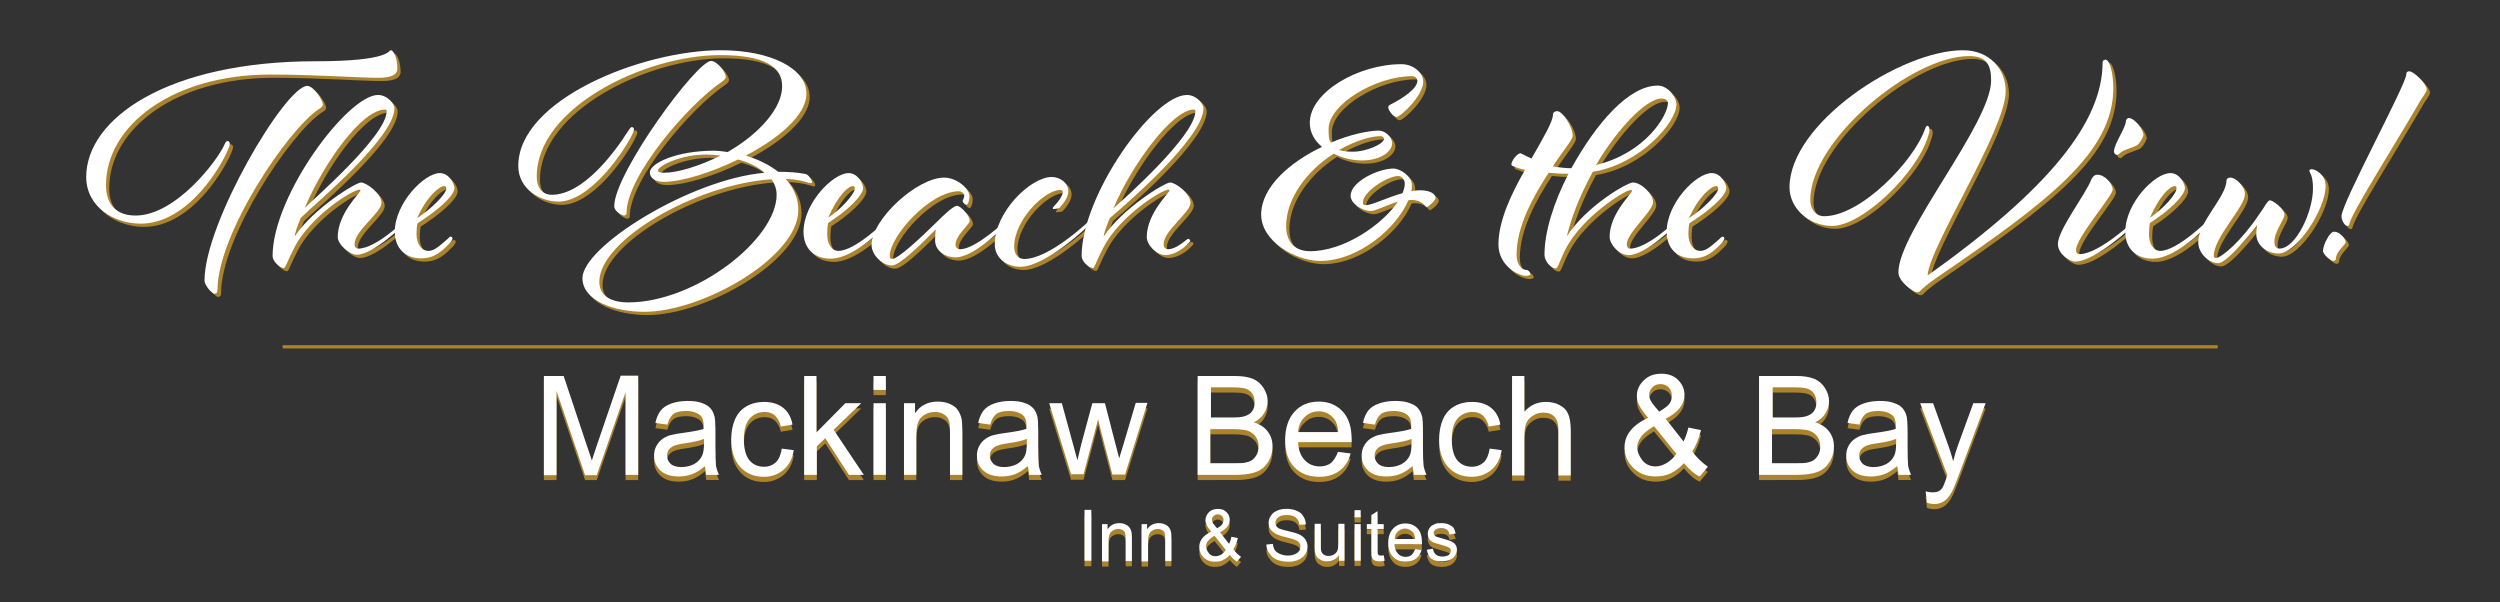 <?xml version="1.0" encoding="utf-8"?>
<!-- Generator: Adobe Illustrator 26.0.2, SVG Export Plug-In . SVG Version: 6.00 Build 0)  -->
<svg version="1.1" id="Layer_1" xmlns="http://www.w3.org/2000/svg" xmlns:xlink="http://www.w3.org/1999/xlink" x="0px" y="0px"
	 viewBox="0 0 771.3 185.8" style="enable-background:new 0 0 771.3 185.8;" xml:space="preserve">
<rect x="0" y="0" width="771.3" height="185.8" fill="#333333" stroke="none"/>
<style type="text/css">
	.st0{fill:#AC832D;}
	.st1{fill:#FFFFFF;}
	.st2{fill:none;stroke:#AC832D;stroke-miterlimit:10;}
</style>
<g>
	<g>
		<path class="st0" d="M123.6,22.1c0,2.1-2.1,2.9-5.9,2.9c-6.4,0-19.4-1-33.3-1c-30.1,0-50.7,15.7-50.7,34.1c0,6.3,3.5,9.4,9.1,9.4
			c12.5,0,25.4-17.1,27.5-22c0.2-0.5,0.6-1,0.8-1c0.6,0,0.8,0.5,0.8,0.9c0,0.3-0.1,0.7-0.4,1.4C69.8,51.3,59.4,70,44.4,70
			c-8.1,0-16.8-5.1-16.8-14.4c0-17.9,24.9-35.7,70.9-35.7c22.9,0,22.3-3.4,23.1-3.4S123.6,18.9,123.6,22.1z M95.8,27.5
			c2,0,4.8,4.5,4.8,5.7c0,0.6-0.3,0.9-1.3,1.5C89.7,41,68.2,73.2,68.2,90.5c0,0.5-0.1,1.1-1,1.1c-0.6,0-3-2.4-3-4.1
			C64.1,69.6,89.1,27.5,95.8,27.5z"/>
		<path class="st0" d="M111,79.6c-1.9,0-5.8-3-5.8-5.5c0-7.2,7-13.7,7-14.3c0-0.1,0-0.3-0.2-0.3c-2.3,0-15.3,8.3-20.2,17.9
			c-2.1,4-2.7,6.3-3.2,6.3c-1.3,0-3.5-2.1-3.5-3.7c0-18.7,23.2-49.7,32.5-49.7c2.9,0,5.1,2.7,5.1,4.1c0,9.1-24.7,29.7-28.9,33.8
			c-1.1,2.7-1.7,4.3-1.9,5.8c5.7-8.7,18.9-16.7,20.5-16.7s6.3,3.4,6.3,6.3s-8.3,8.6-8.3,12.7c0,1.2,0.7,1.4,1.1,1.4
			c5.5,0,14.2-8.6,14.2-8.6s0.4-0.4,0.7-0.4c0.2,0,0.4,0.3,0.4,0.4c0,0.2-0.8,0.9-1.1,1.2C125.7,70.1,116.3,79.6,111,79.6z
			 M119.8,34.8c-7.2,0-19,16.6-24.8,30.4c2.7-2.8,25.3-22.3,25.3-29.9C120.3,35.2,120.3,34.8,119.8,34.8z"/>
		<path class="st0" d="M122.8,72.5c0-8.8,9.1-18.1,13.9-18.1c3,0,4.5,3.5,4.5,4.6c0,2.6-6,7.5-11.4,10.9c-0.2,0.6-0.3,2.7-0.3,3.3
			c0,3,1.5,5.2,3.7,5.2c2.1,0,4.1-2.2,5.8-3.6c0.5-0.5,0.8-0.8,1-0.8c0.4,0,0.6,0.3,0.6,0.6c0,0.2-0.3,0.9-1,1.6
			c-2,2-4.4,4.5-8.5,4.5C126.1,80.8,122.8,77.6,122.8,72.5z M138.7,59.1c0-0.3-0.2-0.7-0.6-0.7c-1.5,0-5.4,3.1-8.4,9.9
			C134.1,65.4,138.7,60.9,138.7,59.1z"/>
		<path class="st0" d="M223.2,18c-23.2,0-56.6,16.2-56.6,37.4c0,4.2,2.3,5.7,4.6,5.7c9.8,0,19.5-13.2,23.6-19.7
			c0.4-0.6,0.8-1.2,1.1-1.2c0.3,0,0.7,0.2,0.7,0.7c0,0.5-0.3,1.1-1,2.5c-3.3,6.1-13.1,19.8-22.3,19.8c-5.4,0-12.4-3.7-12.4-11
			c0-20.5,38.2-35.7,62.5-35.7c15.2,0,26.4,5.5,26.4,13.4c0,6.8-9.1,14.1-18.7,19.1c3.6,1.1,7.2,2.8,10,5c3.2,0,6.1,0.2,8.5,0.7
			c0.8,0.2,1.9,1.7,1.9,2.5c0,0.2-0.2,0.3-0.5,0.3c-0.6,0-2.5-1.1-7.6-1.3c2.4,2.7,3.9,5.9,3.9,9.6c0,14.6-29.6,31.4-47.5,31.4
			c-9.5,0-19.1-3.5-19.1-10.4c0-9.7,33.2-30.5,56.2-32.5c-2.1-1.9-4.9-3.2-8.2-4.1c-8.3,4.1-17.5,6.9-22.9,6.9
			c-2.7,0-4.3-1.2-4.3-2.9c0-2.9,8.4-6.7,19.7-6.7c1.4,0,2.9,0.2,4.3,0.4c9.6-5.5,16.8-13.5,16.8-20.2C242.4,21.6,236.9,18,223.2,18
			z M194.8,94.3c20.8,0,45.8-19.5,45.8-33.2c0-1.8-0.6-3.4-1.6-4.8c-23.4,1.6-53.1,18.8-53.1,31.6C185.9,93,190.7,94.3,194.8,94.3z
			 M220.4,19.8c1.8,0,4.5,3.4,4.5,4.9c0,0.5-0.3,0.9-1.3,1.6c-10.2,6.9-29.3,29-29.3,40.4c0,0.6-0.5,0.8-0.8,0.8s-3-1.1-3-2.9
			C190.5,54.5,215.9,19.8,220.4,19.8z M204,53.6c0,0.4,0.5,0.7,1.8,0.7c4.2,0,10.9-2,17.5-5.3c-1.4-0.2-2.8-0.3-4.1-0.3
			C211,48.7,204,52.2,204,53.6z"/>
		<path class="st0" d="M275.2,68.6c0.3,0,0.4,0.3,0.4,0.4c0,0.2-0.7,0.9-1,1.2c0,0-9.7,10.6-17.3,10.6c-5.1,0-8.4-3.1-8.4-8.3
			c0-8.8,9.1-18.1,13.9-18.1c3,0,4.5,3.5,4.5,4.6c0,2.4-5.4,7.4-10.8,10.8c-0.2,0.6-0.3,2.8-0.3,3.4c0,3,1.3,5.2,3.5,5.2
			c5.2,0,14.8-9.5,14.8-9.5S275,68.6,275.2,68.6z M264.7,59.1c0-0.3-0.1-0.7-0.5-0.7c-1.5,0-4.7,2.9-7.7,9.8
			C260.7,65.3,264.7,60.9,264.7,59.1z"/>
		<path class="st0" d="M311.4,69c0.2-0.2,0.4-0.4,0.6-0.4c0.3,0,0.4,0.3,0.4,0.4c0,0.2-0.7,0.9-1,1.2c0,0-9.5,10.2-15.6,10.2
			c-3.3,0-6.3-2.1-6.3-5.2c0-1.9,0.2-3.4,0.2-3.4c-4.9,4.9-11.2,11.1-13.5,11.1c-2.9,0-6.3-3.2-6.3-6.3c0-7.9,14-20.8,22.4-20.8
			c4,0,7.8,3.5,7.8,5.7c0,1.5-0.5,2.7-1,2.7c-0.3,0-1.1-0.7-1.1-1.2c0-0.4,0.5-0.8,0.5-1.7c0-0.4-0.7-1.3-1.6-1.3
			c-9,0-21.4,13.9-21.4,20c0,0.6,0.3,0.9,0.7,0.9c1.9,0,8.7-6.4,13.5-11.1c2.9-2.9,5.5-5.3,6.6-5.3c1,0,3.9,3,3.9,4.6
			c0,1.2-4.4,4.4-4.4,7.4c0,1,0.8,1.4,1.5,1.4C302.1,77.8,311.4,69,311.4,69z"/>
		<path class="st0" d="M315.8,83.3c-3.9,0-7.9-2.4-7.9-7c0-9.8,11-20.7,17.6-20.7c2.5,0,5.1,1.8,5.1,4.4c0,1.5-1,3.3-2.8,5.2
			c-0.1,0.1-1.4,0.3-1.8,0.3c-0.1,0-0.2-0.1-0.2-0.2s0.1-0.4,0.3-0.6c1.3-1.3,2.8-3.3,2.8-4.5c0-0.1-0.1-0.6-0.8-0.6
			c-4.7,0-14.2,9.1-14.2,17.5c0,2.5,1.3,3.8,3.1,3.8c7.9,0,20.3-12,20.3-12s0.4-0.4,0.6-0.4c0.2,0,0.4,0.3,0.4,0.4
			c0,0.2-0.7,0.9-1,1.2C337.5,70.1,323.8,83.3,315.8,83.3z"/>
		<path class="st0" d="M366.4,75.4c0.6-0.5,1-0.8,1.2-0.8c0.4,0,0.6,0.4,0.6,0.6c0,0.3-0.6,0.8-1.2,1.4c-1.5,1.5-4.2,3-6.4,3
			c-2.8,0-5.8-3.1-5.8-5.6c0-7.2,7-13.7,7-14.3c0-0.1,0-0.3-0.2-0.3c-2.3,0-15.3,8.3-20.2,17.9c-2.1,4-2.7,6.3-3.2,6.3
			c-1.3,0-3.5-2.1-3.5-3.7c0-18.7,22-49.7,32.5-49.7c2.9,0,5.1,2.7,5.1,4.1c0,9.1-24.1,29.8-28.9,33.9c-1.1,2.7-1.7,4.2-1.9,5.7
			c5.7-8.7,18.9-16.7,20.5-16.7c1.7,0,6.3,3.4,6.3,6.3s-8.3,8.6-8.3,12.7c0,1.2,0.7,1.6,1.4,1.6C363.4,77.8,365.2,76.4,366.4,75.4z
			 M369.3,34.8c-6.5,0-19,16.7-24.8,30.5c3.1-2.8,25.3-22.4,25.3-30C369.8,35.2,369.8,34.8,369.3,34.8z"/>
		<path class="st0" d="M429.9,33.3c4-2,8.4-5,8.4-7.4c0-0.4-0.4-1.4-1.6-1.4c-11.3,0-25.8,8.7-25.8,16.3c0,2,0,3.1,0.7,4.2
			c5.6-2.4,11.4-3.7,14.8-3.7c1.9,0,4.1,1.9,4.1,3.9c0,2.5-3.5,5.3-9.3,5.3c-2.9,0-6-0.7-8.7-2.1c-8.2,5.2-14.7,13.8-14.7,22.3
			c0,5.7,3.4,7.8,7.4,7.8c10.5,0,22.3-8.2,27.1-15.3c-3.8,1.2-7,2.9-8.3,2.9c-2.6,0-6.3-2.2-6.3-4.7c0-4.4,8.6-8.4,13.2-8.4
			c2.1,0,5.7,2.4,5.7,5.1c0,0.7,0,1.2-0.2,1.9c1-0.2,1.7-0.3,2.7-0.3c3.4,0,4.8,1.3,4.8,2.3c0,1-2.4,2.9-2.8,2.9
			c-0.2,0-1.3-2.2-4.5-2.2c-0.4,0-0.7,0-1.1,0.1c-3.5,8.4-15.3,18.7-27.2,18.7c-7.5,0-18.2-6-18.2-14.3c0-8.6,9.1-16.3,18.8-20.9
			c-2.4-1.9-3.8-4.5-3.8-7.4c0-9.5,15-18.1,28.3-18.1c3.7,0,6.7,2.7,6.7,5.4c0,4.3-7,10.9-8.3,10.9c-0.9,0-2.5-2-2.5-3.1
			C429.3,33.8,429.5,33.5,429.9,33.3z M414.1,47.3c1.2,0.3,2.3,0.5,4.3,0.5c4.2,0,9.6-2.4,9.6-4c0-0.3-0.4-0.8-1.1-0.8
			C423.8,43,419,44.5,414.1,47.3z M433.7,60.6c0.5-1.2,0.7-2.1,0.7-3c0-1.1-0.9-2.3-2-2.3c-3.3,0-10.9,4.8-10.9,8.1
			c0,0.5,0,0.9,0.9,0.9C424.3,64.2,429,61.9,433.7,60.6z"/>
		<path class="st0" d="M504.8,57.3c2.5,0,6.2,3.5,6.2,6.1c0,2.7-8.1,9.5-8.1,12.9c0,1.2,0.6,1.4,1,1.4c5.4,0,14.2-8.6,14.2-8.6
			s0.4-0.4,0.7-0.4c0.2,0,0.4,0.3,0.4,0.4c0,0.2-0.8,0.9-1.1,1.2c0,0-9.3,9.4-14.6,9.4c-3.1,0-5.9-3.4-5.9-5.6
			c0-7.2,6.9-13.4,6.9-14.2c0-0.1-0.1-0.3-0.3-0.3c-2,0-15,8.4-20,17.9c-2.1,4-2.5,6.3-3.2,6.3c-1.7,0-3.5-2.5-3.5-4.1
			c0-7.2,2.8-16.1,7.4-25.1c-2.6,0-3.7-0.1-6.1-0.3c-4.7,7.2-9.9,16.4-9.9,25.3c0,2.9,1.5,4.7,3.1,4.7c0.6,0,1.2,0.9,1.2,1.2
			c0,0.5-1,0.6-1.3,0.6c-2.6,0-8.6-3.2-8.6-9.7c0-7.2,3.9-15.5,8.2-23c-1.8-0.4-2.9-0.8-3.6-1.1c-0.5-0.2-0.6-0.3-0.6-0.6
			c0-1,1.7-3.4,2.8-3.4c0.3,0,1.3,0.7,3.4,1.6c3.6-6.3,6.6-11.4,6.6-13.4c0-0.5,0.2-1.2,1.4-1.2c1.5,0,4.7,4.7,4.7,7.6
			c0,1.2-2.7,4.2-6.1,9.4c1.8,0.4,4.4,0.6,5.7,0.6c7.6-13.7,17.6-25.5,26.7-25.5c2.9,0,5.7,3.3,5.7,5.9c0,5.4-11.2,18.4-25.8,20.7
			c-4.5,8.3-6.7,14.6-8,19.9C490.4,64.6,503,57.3,504.8,57.3z M513.6,31.4c-4.7,0-13.6,9.3-20.2,20.5c15.1-3.6,22.2-15.2,22.2-19.2
			C515.6,32.1,515,31.4,513.6,31.4z"/>
		<path class="st0" d="M515.2,72.5c0-8.8,9.1-18.1,13.9-18.1c3,0,4.5,3.5,4.5,4.6c0,2.6-6,7.5-11.4,10.9c-0.2,0.6-0.3,2.7-0.3,3.3
			c0,3,1.5,5.2,3.7,5.2c2.1,0,4.1-2.2,5.8-3.6c0.5-0.5,0.8-0.8,1-0.8c0.4,0,0.6,0.3,0.6,0.6c0,0.2-0.3,0.9-1,1.6
			c-2,2-4.4,4.5-8.5,4.5C518.4,80.8,515.2,77.6,515.2,72.5z M531.1,59.1c0-0.3-0.2-0.7-0.6-0.7c-1.5,0-5.4,3.1-8.4,9.9
			C526.5,65.4,531.1,60.9,531.1,59.1z"/>
		<path class="st0" d="M596.3,41c0,0.5-0.3,1.5-0.5,2.1c-3.4,11.1-20.1,27.5-29.6,27.5c-6.8,0-13.1-5.2-13.1-11.9
			c0-19.7,34.2-42.3,53.5-42.3c8.3,0,13.2,5.9,13.2,12.6c0,12-23.7,48.2-24.1,56.9c37.6-26.8,54-47.4,54-65.8c0-0.5,0.5-0.8,0.9-0.8
			c1.3,0,2.4,4.4,2.4,8.7c0,20-19.9,34.9-54.4,58.5c-2.5,1.7-4.8,3.6-5.3,4.3c-0.1,0-0.4,0.3-0.8,0.3c-0.9,0-5.8-3.1-5.8-6.2
			c0-12.4,28.6-45.9,28.6-59.2c0-5-1.6-7.5-6.8-7.5c-17.8,0-49,26-49,44.4c0,2.6,1.5,5,4.3,5c11.3,0,27.7-17,31.1-26.9
			c0.2-0.5,0.4-1,0.8-1C596.2,40,596.3,40.7,596.3,41z"/>
		<path class="st0" d="M652.8,59.5c0,1.9-11.3,14.8-11.3,18.6c0,1.2,0.7,1.3,1.1,1.3c6,0,17-10.4,17-10.4s0.4-0.4,0.7-0.4
			c0.2,0,0.4,0.3,0.4,0.4c0,0.2-0.8,0.9-1.1,1.2c0,0-12,11.5-18.4,11.5c-1.6,0-5.3-2.3-5.3-5.4c0-4.4,8.5-15.2,10.3-19.9
			c0.3-0.6,0.8-1.5,1.9-1.5C650.4,54.9,652.8,57.7,652.8,59.5z M662.3,42.6c0,0.7-1.3,2.9-2.1,3.3c-0.6,0.3-2.3,0.9-3.1,1.2
			c-1.9,0.6-2.4,1.7-2.9,1.7c-0.6,0-1-0.6-1-1c0-2.5,3.7-7.3,3.7-9.6c0-0.1,0.4-0.8,0.8-0.8C659.7,37.4,662.3,41.1,662.3,42.6z"/>
		<path class="st0" d="M683,68.6c0.3,0,0.4,0.3,0.4,0.4c0,0.2-0.7,0.9-1,1.2c0,0-9.7,10.6-17.3,10.6c-5.1,0-8.4-3.1-8.4-8.3
			c0-8.8,9.1-18.1,13.9-18.1c3,0,4.5,3.5,4.5,4.6c0,2.4-5.4,7.4-10.8,10.8c-0.2,0.6-0.3,2.8-0.3,3.4c0,3,1.3,5.2,3.5,5.2
			c5.2,0,14.8-9.5,14.8-9.5S682.8,68.6,683,68.6z M672.5,59.1c0-0.3-0.1-0.7-0.5-0.7c-1.5,0-4.7,2.9-7.7,9.8
			C668.5,65.3,672.5,60.9,672.5,59.1z"/>
		<path class="st0" d="M689.2,55.8c1.5,0,4.4,2.6,4.4,5.1c0,4-9.6,13.3-9.6,19c0,0.3,0.1,0.7,0.6,0.7c1.8,0,8.1-5.5,13.2-13.2
			c1.8-2.4,2.8-4.6,3.5-4.6c1,0,4.5,2.7,4.5,4.4c0,1.6-3.1,5.1-3.1,8.4c0,1.5,0.7,2.1,1.5,2.1c5.2,0,10.4-11.5,10.4-18.5
			c0-4.4-1.1-4.8-1.1-5.5c0-0.3,0.2-0.5,0.7-0.5c1.1,0,4.3,1.6,4.3,5.2c0,7.1-8.9,20.8-14.5,20.8c-3.4,0-6.9-2.3-6.9-6.1
			c0-1.1,0.3-2.7,0.3-2.7s-9,11.8-12.1,11.8c-2.5,0-6.1-2.8-6.1-6.5c0-6.2,8.7-14,8.7-19C688,56.3,688.1,55.8,689.2,55.8z"/>
		<path class="st0" d="M724.7,75.6c0,0.7-3,3-3,4.9c0,0.3-0.1,0.9-0.9,0.9c-0.6,0-3.1-1.9-3.1-3.1c0-1.9,2.1-5.9,3.3-5.9
			C723.1,72.4,724.7,75,724.7,75.6z M749.7,28.6c0,0.7-1.3,2.4-1.7,3c-7.6,13.2-20.8,33.9-22.1,38.2c-0.1,0.4-0.1,0.9-0.7,0.9
			c-0.8,0-1.8-1.7-1.8-3c0-4,20-40.7,20-43.8c0-0.6,0.3-0.9,0.9-0.9C745.8,23,749.7,27,749.7,28.6z"/>
	</g>
	<g>
		<path class="st1" d="M122.6,21.1c0,2.1-2.1,2.9-5.9,2.9c-6.4,0-19.4-1-33.3-1c-30.1,0-50.7,15.7-50.7,34.1c0,6.3,3.5,9.4,9.1,9.4
			c12.5,0,25.4-17.1,27.5-22c0.2-0.5,0.6-1,0.8-1c0.6,0,0.8,0.5,0.8,0.9c0,0.3-0.1,0.7-0.4,1.4C68.8,50.3,58.4,69,43.4,69
			c-8.1,0-16.8-5.1-16.8-14.4c0-17.9,24.9-35.7,70.9-35.7c22.9,0,22.3-3.4,23.1-3.4S122.6,17.9,122.6,21.1z M94.8,26.5
			c2,0,4.8,4.5,4.8,5.7c0,0.6-0.3,0.9-1.3,1.5c-9.6,6.4-31.2,38.5-31.2,55.8c0,0.5-0.1,1.1-1,1.1c-0.6,0-3-2.4-3-4.1
			C63.1,68.7,88.1,26.5,94.8,26.5z"/>
		<path class="st1" d="M110,78.6c-1.9,0-5.8-3-5.8-5.5c0-7.2,7-13.7,7-14.3c0-0.1,0-0.3-0.2-0.3c-2.3,0-15.3,8.3-20.2,17.9
			c-2.1,4-2.7,6.3-3.2,6.3c-1.3,0-3.5-2.1-3.5-3.7c0-18.7,23.2-49.7,32.5-49.7c2.9,0,5.1,2.7,5.1,4.1c0,9.1-24.7,29.7-28.9,33.8
			c-1.1,2.7-1.7,4.3-1.9,5.8c5.7-8.7,18.9-16.7,20.5-16.7s6.3,3.4,6.3,6.3s-8.3,8.6-8.3,12.7c0,1.2,0.7,1.4,1.1,1.4
			c5.5,0,14.2-8.6,14.2-8.6s0.4-0.4,0.7-0.4c0.2,0,0.4,0.3,0.4,0.4c0,0.2-0.8,0.9-1.1,1.2C124.7,69.1,115.3,78.6,110,78.6z
			 M118.8,33.8c-7.2,0-19,16.6-24.8,30.4c2.7-2.8,25.3-22.3,25.3-29.9C119.3,34.2,119.3,33.8,118.8,33.8z"/>
		<path class="st1" d="M121.8,71.5c0-8.8,9.1-18.1,13.9-18.1c3,0,4.5,3.5,4.5,4.6c0,2.6-6,7.5-11.4,10.9c-0.2,0.6-0.3,2.7-0.3,3.3
			c0,3,1.5,5.2,3.7,5.2c2.1,0,4.1-2.2,5.8-3.6c0.5-0.5,0.8-0.8,1-0.8c0.4,0,0.6,0.3,0.6,0.6c0,0.2-0.3,0.9-1,1.6
			c-2,2-4.4,4.5-8.5,4.5C125.1,79.8,121.8,76.6,121.8,71.5z M137.7,58.1c0-0.3-0.2-0.7-0.6-0.7c-1.5,0-5.4,3.1-8.4,9.9
			C133.1,64.4,137.7,59.9,137.7,58.1z"/>
		<path class="st1" d="M222.2,17c-23.2,0-56.6,16.2-56.6,37.4c0,4.2,2.3,5.7,4.6,5.7c9.8,0,19.5-13.2,23.6-19.7
			c0.4-0.6,0.8-1.2,1.1-1.2c0.3,0,0.7,0.2,0.7,0.7c0,0.5-0.3,1.1-1,2.5c-3.3,6.1-13.1,19.8-22.3,19.8c-5.4,0-12.4-3.7-12.4-11
			c0-20.5,38.2-35.7,62.5-35.7c15.2,0,26.4,5.5,26.4,13.4c0,6.8-9.1,14.1-18.7,19.1c3.6,1.1,7.2,2.8,10,5c3.2,0,6.1,0.2,8.5,0.7
			c0.8,0.2,1.9,1.7,1.9,2.5c0,0.2-0.2,0.3-0.5,0.3c-0.6,0-2.5-1.1-7.6-1.3c2.4,2.7,3.9,5.9,3.9,9.6c0,14.6-29.6,31.4-47.5,31.4
			c-9.5,0-19.1-3.5-19.1-10.4c0-9.7,33.2-30.5,56.2-32.5c-2.1-1.9-4.9-3.2-8.2-4.1c-8.3,4.1-17.5,6.9-22.9,6.9
			c-2.7,0-4.3-1.2-4.3-2.9c0-2.9,8.4-6.7,19.7-6.7c1.4,0,2.9,0.2,4.3,0.4c9.6-5.5,16.8-13.5,16.8-20.2C241.4,20.6,235.9,17,222.2,17
			z M193.8,93.3c20.8,0,45.8-19.5,45.8-33.2c0-1.8-0.6-3.4-1.6-4.8c-23.4,1.6-53.1,18.8-53.1,31.6C184.9,92,189.7,93.3,193.8,93.3z
			 M219.4,18.8c1.8,0,4.5,3.4,4.5,4.9c0,0.5-0.3,0.9-1.3,1.6c-10.2,6.9-29.3,29-29.3,40.4c0,0.6-0.5,0.8-0.8,0.8s-3-1.1-3-2.9
			C189.5,53.5,214.9,18.8,219.4,18.8z M203,52.6c0,0.4,0.5,0.7,1.8,0.7c4.2,0,10.9-2,17.5-5.3c-1.4-0.2-2.8-0.3-4.1-0.3
			C210,47.7,203,51.2,203,52.6z"/>
		<path class="st1" d="M274.2,67.6c0.3,0,0.4,0.3,0.4,0.4c0,0.2-0.7,0.9-1,1.2c0,0-9.7,10.6-17.3,10.6c-5.1,0-8.4-3.1-8.4-8.3
			c0-8.8,9.1-18.1,13.9-18.1c3,0,4.5,3.5,4.5,4.6c0,2.4-5.4,7.4-10.8,10.8c-0.2,0.6-0.3,2.8-0.3,3.4c0,3,1.3,5.2,3.5,5.2
			c5.2,0,14.8-9.5,14.8-9.5S274,67.6,274.2,67.6z M263.7,58.1c0-0.3-0.1-0.7-0.5-0.7c-1.5,0-4.7,2.9-7.7,9.8
			C259.7,64.3,263.7,59.9,263.7,58.1z"/>
		<path class="st1" d="M310.4,68c0.2-0.2,0.4-0.4,0.6-0.4c0.3,0,0.4,0.3,0.4,0.4c0,0.2-0.7,0.9-1,1.2c0,0-9.5,10.2-15.6,10.2
			c-3.3,0-6.3-2.1-6.3-5.2c0-1.9,0.2-3.4,0.2-3.4c-4.9,4.9-11.2,11.1-13.5,11.1c-2.9,0-6.3-3.2-6.3-6.3c0-7.9,14-20.8,22.4-20.8
			c4,0,7.8,3.5,7.8,5.7c0,1.5-0.5,2.7-1,2.7c-0.3,0-1.1-0.7-1.1-1.2c0-0.4,0.5-0.8,0.5-1.7c0-0.4-0.7-1.3-1.6-1.3
			c-9,0-21.4,13.9-21.4,20c0,0.6,0.3,0.9,0.7,0.9c1.9,0,8.7-6.4,13.5-11.1c2.9-2.9,5.5-5.3,6.6-5.3c1,0,3.9,3,3.9,4.6
			c0,1.2-4.4,4.4-4.4,7.4c0,1,0.8,1.4,1.5,1.4C301.1,76.8,310.4,68,310.4,68z"/>
		<path class="st1" d="M314.8,82.3c-3.9,0-7.9-2.4-7.9-7c0-9.8,11-20.7,17.6-20.7c2.5,0,5.1,1.8,5.1,4.4c0,1.5-1,3.3-2.8,5.2
			c-0.1,0.1-1.4,0.3-1.8,0.3c-0.1,0-0.2-0.1-0.2-0.2s0.1-0.4,0.3-0.6c1.3-1.3,2.8-3.3,2.8-4.5c0-0.1-0.1-0.6-0.8-0.6
			c-4.7,0-14.2,9.1-14.2,17.5c0,2.5,1.3,3.8,3.1,3.8c7.9,0,20.3-12,20.3-12s0.4-0.4,0.6-0.4c0.2,0,0.4,0.3,0.4,0.4
			c0,0.2-0.7,0.9-1,1.2C336.5,69.1,322.8,82.3,314.8,82.3z"/>
		<path class="st1" d="M365.4,74.5c0.6-0.5,1-0.8,1.2-0.8c0.4,0,0.6,0.4,0.6,0.6c0,0.3-0.6,0.8-1.2,1.4c-1.5,1.5-4.2,3-6.4,3
			c-2.8,0-5.8-3.1-5.8-5.6c0-7.2,7-13.7,7-14.3c0-0.1,0-0.3-0.2-0.3c-2.3,0-15.3,8.3-20.2,17.9c-2.1,4-2.7,6.3-3.2,6.3
			c-1.3,0-3.5-2.1-3.5-3.7c0-18.7,22-49.7,32.5-49.7c2.9,0,5.1,2.7,5.1,4.1c0,9.1-24.1,29.8-28.9,33.9c-1.1,2.7-1.7,4.2-1.9,5.7
			c5.7-8.7,18.9-16.7,20.5-16.7c1.7,0,6.3,3.4,6.3,6.3s-8.3,8.6-8.3,12.7c0,1.2,0.7,1.6,1.4,1.6C362.4,76.8,364.2,75.4,365.4,74.5z
			 M368.3,33.8c-6.5,0-19,16.7-24.8,30.5c3.1-2.8,25.3-22.4,25.3-30C368.8,34.2,368.8,33.8,368.3,33.8z"/>
		<path class="st1" d="M428.9,32.3c4-2,8.4-5,8.4-7.4c0-0.4-0.4-1.4-1.6-1.4c-11.3,0-25.8,8.7-25.8,16.3c0,2,0,3.1,0.7,4.2
			c5.6-2.4,11.4-3.7,14.8-3.7c1.9,0,4.1,1.9,4.1,3.9c0,2.5-3.5,5.3-9.3,5.3c-2.9,0-6-0.7-8.7-2.1c-8.2,5.2-14.7,13.8-14.7,22.3
			c0,5.7,3.4,7.8,7.4,7.8c10.5,0,22.3-8.2,27.1-15.3c-3.8,1.2-7,2.9-8.3,2.9c-2.6,0-6.3-2.2-6.3-4.7c0-4.4,8.6-8.4,13.2-8.4
			c2.1,0,5.7,2.4,5.7,5.1c0,0.7,0,1.2-0.2,1.9c1-0.2,1.7-0.3,2.7-0.3c3.4,0,4.8,1.3,4.8,2.3c0,1-2.4,2.9-2.8,2.9
			c-0.2,0-1.3-2.2-4.5-2.2c-0.4,0-0.7,0-1.1,0.1c-3.5,8.4-15.3,18.7-27.2,18.7c-7.5,0-18.2-6-18.2-14.3c0-8.6,9.1-16.3,18.8-20.9
			c-2.4-1.9-3.8-4.5-3.8-7.4c0-9.5,15-18.1,28.3-18.1c3.7,0,6.7,2.7,6.7,5.4c0,4.3-7,10.9-8.3,10.9c-0.9,0-2.5-2-2.5-3.1
			C428.3,32.8,428.5,32.5,428.9,32.3z M413.1,46.3c1.2,0.3,2.3,0.5,4.3,0.5c4.2,0,9.6-2.4,9.6-4c0-0.3-0.4-0.8-1.1-0.8
			C422.8,42,418,43.5,413.1,46.3z M432.7,59.6c0.5-1.2,0.7-2.1,0.7-3c0-1.1-0.9-2.3-2-2.3c-3.3,0-10.9,4.8-10.9,8.1
			c0,0.5,0,0.9,0.9,0.9C423.3,63.3,428,60.9,432.7,59.6z"/>
		<path class="st1" d="M503.8,56.3c2.5,0,6.2,3.5,6.2,6.1c0,2.7-8.1,9.5-8.1,12.9c0,1.2,0.6,1.4,1,1.4c5.4,0,14.2-8.6,14.2-8.6
			s0.4-0.4,0.7-0.4c0.2,0,0.4,0.3,0.4,0.4c0,0.2-0.8,0.9-1.1,1.2c0,0-9.3,9.4-14.6,9.4c-3.1,0-5.9-3.4-5.9-5.6
			c0-7.2,6.9-13.4,6.9-14.2c0-0.1-0.1-0.3-0.3-0.3c-2,0-15,8.4-20,17.9c-2.1,4-2.5,6.3-3.2,6.3c-1.7,0-3.5-2.5-3.5-4.1
			c0-7.2,2.8-16.1,7.4-25.1c-2.6,0-3.7-0.1-6.1-0.3c-4.7,7.2-9.9,16.4-9.9,25.3c0,2.9,1.5,4.7,3.1,4.7c0.6,0,1.2,0.9,1.2,1.2
			c0,0.5-1,0.6-1.3,0.6c-2.6,0-8.6-3.2-8.6-9.7c0-7.2,3.9-15.5,8.2-23c-1.8-0.4-2.9-0.8-3.6-1.1c-0.5-0.2-0.6-0.3-0.6-0.6
			c0-1,1.7-3.4,2.8-3.4c0.3,0,1.3,0.7,3.4,1.6c3.6-6.3,6.6-11.4,6.6-13.4c0-0.5,0.2-1.2,1.4-1.2c1.5,0,4.7,4.7,4.7,7.6
			c0,1.2-2.7,4.2-6.1,9.4c1.8,0.4,4.4,0.6,5.7,0.6c7.6-13.7,17.6-25.5,26.7-25.5c2.9,0,5.7,3.3,5.7,5.9c0,5.4-11.2,18.4-25.8,20.7
			c-4.5,8.3-6.7,14.6-8,19.9C489.4,63.6,502,56.3,503.8,56.3z M512.6,30.4c-4.7,0-13.6,9.3-20.2,20.5c15.1-3.6,22.2-15.2,22.2-19.2
			C514.6,31.1,514,30.4,512.6,30.4z"/>
		<path class="st1" d="M514.2,71.5c0-8.8,9.1-18.1,13.9-18.1c3,0,4.5,3.5,4.5,4.6c0,2.6-6,7.5-11.4,10.9c-0.2,0.6-0.3,2.7-0.3,3.3
			c0,3,1.5,5.2,3.7,5.2c2.1,0,4.1-2.2,5.8-3.6c0.5-0.5,0.8-0.8,1-0.8c0.4,0,0.6,0.3,0.6,0.6c0,0.2-0.3,0.9-1,1.6
			c-2,2-4.4,4.5-8.5,4.5C517.4,79.8,514.2,76.6,514.2,71.5z M530.1,58.1c0-0.3-0.2-0.7-0.6-0.7c-1.5,0-5.4,3.1-8.4,9.9
			C525.5,64.4,530.1,59.9,530.1,58.1z"/>
		<path class="st1" d="M595.3,40.1c0,0.5-0.3,1.5-0.5,2.1c-3.4,11.1-20.1,27.5-29.6,27.5c-6.8,0-13.1-5.2-13.1-11.9
			c0-19.7,34.2-42.3,53.5-42.3c8.3,0,13.2,5.9,13.2,12.6c0,12-23.7,48.2-24.1,56.9c37.6-26.8,54-47.4,54-65.8c0-0.5,0.5-0.8,0.9-0.8
			c1.3,0,2.4,4.4,2.4,8.7c0,20-19.9,34.9-54.4,58.5c-2.5,1.7-4.8,3.6-5.3,4.3c-0.1,0-0.4,0.3-0.8,0.3c-0.9,0-5.8-3.1-5.8-6.2
			c0-12.4,28.6-45.9,28.6-59.2c0-5-1.6-7.5-6.8-7.5c-17.8,0-49,26-49,44.4c0,2.6,1.5,5,4.3,5c11.3,0,27.7-17,31.1-26.9
			c0.2-0.5,0.4-1,0.8-1C595.2,39,595.3,39.7,595.3,40.1z"/>
		<path class="st1" d="M651.8,58.5c0,1.9-11.3,14.8-11.3,18.6c0,1.2,0.7,1.3,1.1,1.3c6,0,17-10.4,17-10.4s0.4-0.4,0.7-0.4
			c0.2,0,0.4,0.3,0.4,0.4c0,0.2-0.8,0.9-1.1,1.2c0,0-12,11.5-18.4,11.5c-1.6,0-5.3-2.3-5.3-5.4c0-4.4,8.5-15.2,10.3-19.9
			c0.3-0.6,0.8-1.5,1.9-1.5C649.4,53.9,651.8,56.7,651.8,58.5z M661.3,41.6c0,0.7-1.3,2.9-2.1,3.3c-0.6,0.3-2.3,0.9-3.1,1.2
			c-1.9,0.6-2.4,1.7-2.9,1.7c-0.6,0-1-0.6-1-1c0-2.5,3.7-7.3,3.7-9.6c0-0.1,0.4-0.8,0.8-0.8C658.7,36.4,661.3,40.2,661.3,41.6z"/>
		<path class="st1" d="M682,67.6c0.3,0,0.4,0.3,0.4,0.4c0,0.2-0.7,0.9-1,1.2c0,0-9.7,10.6-17.3,10.6c-5.1,0-8.4-3.1-8.4-8.3
			c0-8.8,9.1-18.1,13.9-18.1c3,0,4.5,3.5,4.5,4.6c0,2.4-5.4,7.4-10.8,10.8c-0.2,0.6-0.3,2.8-0.3,3.4c0,3,1.3,5.2,3.5,5.2
			c5.2,0,14.8-9.5,14.8-9.5S681.8,67.6,682,67.6z M671.5,58.1c0-0.3-0.1-0.7-0.5-0.7c-1.5,0-4.7,2.9-7.7,9.8
			C667.5,64.3,671.5,59.9,671.5,58.1z"/>
		<path class="st1" d="M688.2,54.8c1.5,0,4.4,2.6,4.4,5.1c0,4-9.6,13.3-9.6,19c0,0.3,0.1,0.7,0.6,0.7c1.8,0,8.1-5.5,13.2-13.2
			c1.8-2.4,2.8-4.6,3.5-4.6c1,0,4.5,2.7,4.5,4.4c0,1.6-3.1,5.1-3.1,8.4c0,1.5,0.7,2.1,1.5,2.1c5.2,0,10.4-11.5,10.4-18.5
			c0-4.4-1.1-4.8-1.1-5.5c0-0.3,0.2-0.5,0.7-0.5c1.1,0,4.3,1.6,4.3,5.2c0,7.1-8.9,20.8-14.5,20.8c-3.4,0-6.9-2.3-6.9-6.1
			c0-1.1,0.3-2.7,0.3-2.7s-9,11.8-12.1,11.8c-2.5,0-6.1-2.8-6.1-6.5c0-6.2,8.7-14,8.7-19C687,55.3,687.1,54.8,688.2,54.8z"/>
		<path class="st1" d="M723.7,74.7c0,0.7-3,3-3,4.9c0,0.3-0.1,0.9-0.9,0.9c-0.6,0-3.1-1.9-3.1-3.1c0-1.9,2.1-5.9,3.3-5.9
			C722.1,71.4,723.7,74,723.7,74.7z M748.7,27.6c0,0.7-1.3,2.4-1.7,3c-7.6,13.2-20.8,33.9-22.1,38.2c-0.1,0.4-0.1,0.9-0.7,0.9
			c-0.8,0-1.8-1.7-1.8-3c0-4,20-40.7,20-43.8c0-0.6,0.3-0.9,0.9-0.9C744.8,22,748.7,26,748.7,27.6z"/>
	</g>
</g>
<g>
	<g>
		<g>
			<path class="st0" d="M167.8,148.2v-30.6h6.1l7.2,21.6c0.7,2,1.2,3.5,1.5,4.5c0.3-1.1,0.9-2.7,1.6-4.9l7.3-21.3h5.4v30.6h-3.9
				v-25.6l-8.9,25.6h-3.6l-8.8-26v26H167.8z"/>
			<path class="st0" d="M217.5,145.4c-1.4,1.2-2.7,2-4,2.5c-1.3,0.5-2.7,0.7-4.1,0.7c-2.4,0-4.3-0.6-5.6-1.8c-1.3-1.2-2-2.7-2-4.6
				c0-1.1,0.2-2.1,0.7-3c0.5-0.9,1.1-1.6,1.9-2.2c0.8-0.5,1.7-1,2.7-1.2c0.7-0.2,1.8-0.4,3.3-0.6c3-0.4,5.3-0.8,6.7-1.3
				c0-0.5,0-0.8,0-1c0-1.5-0.4-2.6-1.1-3.2c-1-0.8-2.4-1.3-4.3-1.3c-1.8,0-3.1,0.3-3.9,0.9c-0.8,0.6-1.5,1.7-1.9,3.3l-3.7-0.5
				c0.3-1.6,0.9-2.8,1.6-3.8c0.8-1,1.9-1.7,3.3-2.2c1.4-0.5,3.1-0.8,5-0.8c1.9,0,3.4,0.2,4.6,0.7c1.2,0.4,2,1,2.6,1.7
				c0.6,0.7,0.9,1.5,1.2,2.6c0.1,0.6,0.2,1.8,0.2,3.5v5c0,3.5,0.1,5.7,0.2,6.6c0.2,0.9,0.5,1.8,0.9,2.7h-3.9
				C217.8,147.4,217.6,146.5,217.5,145.4z M217.2,137c-1.4,0.6-3.4,1-6.1,1.4c-1.5,0.2-2.6,0.5-3.3,0.8c-0.6,0.3-1.1,0.7-1.5,1.2
				c-0.3,0.5-0.5,1.1-0.5,1.8c0,1,0.4,1.8,1.1,2.5c0.8,0.7,1.9,1,3.3,1c1.4,0,2.7-0.3,3.9-0.9s2-1.5,2.5-2.6
				c0.4-0.8,0.6-2.1,0.6-3.8V137z"/>
			<path class="st0" d="M241.2,140l3.7,0.5c-0.4,2.5-1.4,4.5-3.1,6c-1.7,1.4-3.7,2.2-6.1,2.2c-3,0-5.5-1-7.3-3
				c-1.8-2-2.8-4.8-2.8-8.5c0-2.4,0.4-4.5,1.2-6.3c0.8-1.8,2-3.1,3.6-4c1.6-0.9,3.4-1.3,5.3-1.3c2.4,0,4.4,0.6,5.9,1.8
				c1.5,1.2,2.5,2.9,2.9,5.2l-3.6,0.6c-0.3-1.5-1-2.6-1.8-3.4c-0.9-0.8-1.9-1.1-3.2-1.1c-1.9,0-3.4,0.7-4.6,2
				c-1.2,1.4-1.8,3.5-1.8,6.4c0,3,0.6,5.1,1.7,6.5c1.1,1.3,2.6,2,4.5,2c1.5,0,2.7-0.5,3.7-1.4C240.3,143.3,240.9,141.9,241.2,140z"
				/>
			<path class="st0" d="M248.1,148.2v-30.6h3.8V135l8.9-9h4.9l-8.5,8.2l9.3,13.9h-4.6l-7.3-11.3l-2.6,2.5v8.8H248.1z"/>
			<path class="st0" d="M269.5,121.9v-4.3h3.8v4.3H269.5z M269.5,148.2V126h3.8v22.1H269.5z"/>
			<path class="st0" d="M278.9,148.2V126h3.4v3.1c1.6-2.4,4-3.6,7-3.6c1.3,0,2.6,0.2,3.7,0.7c1.1,0.5,2,1.1,2.5,1.9
				c0.6,0.8,0.9,1.7,1.2,2.8c0.1,0.7,0.2,1.9,0.2,3.6v13.6h-3.8v-13.5c0-1.5-0.1-2.7-0.4-3.4c-0.3-0.8-0.8-1.4-1.6-1.8
				c-0.7-0.5-1.6-0.7-2.6-0.7c-1.6,0-3,0.5-4.1,1.5c-1.2,1-1.7,2.9-1.7,5.8v12.1H278.9z"/>
			<path class="st0" d="M317.1,145.4c-1.4,1.2-2.7,2-4,2.5c-1.3,0.5-2.7,0.7-4.1,0.7c-2.4,0-4.3-0.6-5.6-1.8c-1.3-1.2-2-2.7-2-4.6
				c0-1.1,0.2-2.1,0.7-3c0.5-0.9,1.1-1.6,1.9-2.2c0.8-0.5,1.7-1,2.7-1.2c0.7-0.2,1.8-0.4,3.3-0.6c3-0.4,5.3-0.8,6.7-1.3
				c0-0.5,0-0.8,0-1c0-1.5-0.4-2.6-1.1-3.2c-1-0.8-2.4-1.3-4.3-1.3c-1.8,0-3.1,0.3-3.9,0.9c-0.8,0.6-1.5,1.7-1.9,3.3l-3.7-0.5
				c0.3-1.6,0.9-2.8,1.6-3.8c0.8-1,1.9-1.7,3.3-2.2c1.4-0.5,3.1-0.8,5-0.8c1.9,0,3.4,0.2,4.6,0.7c1.2,0.4,2,1,2.6,1.7
				c0.6,0.7,0.9,1.5,1.2,2.6c0.1,0.6,0.2,1.8,0.2,3.5v5c0,3.5,0.1,5.7,0.2,6.6c0.2,0.9,0.5,1.8,0.9,2.7h-3.9
				C317.5,147.4,317.3,146.5,317.1,145.4z M316.8,137c-1.4,0.6-3.4,1-6.1,1.4c-1.5,0.2-2.6,0.5-3.3,0.8c-0.6,0.3-1.1,0.7-1.5,1.2
				c-0.3,0.5-0.5,1.1-0.5,1.8c0,1,0.4,1.8,1.1,2.5c0.8,0.7,1.9,1,3.3,1c1.4,0,2.7-0.3,3.9-0.9c1.1-0.6,2-1.5,2.5-2.6
				c0.4-0.8,0.6-2.1,0.6-3.8V137z"/>
			<path class="st0" d="M330.5,148.2l-6.8-22.1h3.9l3.5,12.8l1.3,4.8c0.1-0.2,0.4-1.8,1.1-4.6l3.5-13h3.9l3.3,12.8l1.1,4.2l1.3-4.3
				l3.8-12.8h3.6l-6.9,22.1h-3.9l-3.5-13.3l-0.9-3.8l-4.5,17H330.5z"/>
			<path class="st0" d="M369.5,148.2v-30.6h11.5c2.3,0,4.2,0.3,5.6,0.9c1.4,0.6,2.5,1.6,3.3,2.9c0.8,1.3,1.2,2.6,1.2,4
				c0,1.3-0.4,2.5-1.1,3.7c-0.7,1.2-1.8,2.1-3.2,2.8c1.8,0.5,3.3,1.5,4.3,2.8c1,1.3,1.5,2.8,1.5,4.6c0,1.4-0.3,2.8-0.9,4
				c-0.6,1.2-1.4,2.2-2.2,2.8c-0.9,0.7-2,1.2-3.3,1.5c-1.3,0.3-3,0.5-4.9,0.5H369.5z M373.5,130.4h6.6c1.8,0,3.1-0.1,3.9-0.4
				c1-0.3,1.8-0.8,2.3-1.5c0.5-0.7,0.8-1.6,0.8-2.7c0-1-0.2-1.9-0.7-2.7c-0.5-0.8-1.2-1.3-2.1-1.6c-0.9-0.3-2.5-0.4-4.6-0.4h-6.1
				V130.4z M373.5,144.5h7.6c1.3,0,2.2,0,2.8-0.1c0.9-0.2,1.7-0.4,2.3-0.8c0.6-0.4,1.1-1,1.5-1.7c0.4-0.7,0.6-1.6,0.6-2.6
				c0-1.1-0.3-2.1-0.9-3c-0.6-0.8-1.4-1.4-2.4-1.8c-1-0.3-2.5-0.5-4.5-0.5h-7.1V144.5z"/>
			<path class="st0" d="M412.8,141l3.9,0.5c-0.6,2.3-1.7,4-3.4,5.3c-1.7,1.3-3.8,1.9-6.3,1.9c-3.2,0-5.8-1-7.7-3
				c-1.9-2-2.8-4.8-2.8-8.4c0-3.7,1-6.6,2.9-8.7c1.9-2.1,4.4-3.1,7.5-3.1c3,0,5.4,1,7.3,3c1.9,2,2.8,4.9,2.8,8.5c0,0.2,0,0.6,0,1
				h-16.5c0.1,2.4,0.8,4.3,2.1,5.6c1.2,1.3,2.8,1.9,4.6,1.9c1.4,0,2.6-0.4,3.5-1.1C411.4,143.8,412.2,142.6,412.8,141z M400.5,135
				h12.4c-0.2-1.9-0.6-3.3-1.4-4.2c-1.2-1.4-2.7-2.2-4.6-2.2c-1.7,0-3.2,0.6-4.3,1.7C401.2,131.5,400.6,133,400.5,135z"/>
			<path class="st0" d="M435.8,145.4c-1.4,1.2-2.7,2-4,2.5c-1.3,0.5-2.7,0.7-4.1,0.7c-2.4,0-4.3-0.6-5.6-1.8c-1.3-1.2-2-2.7-2-4.6
				c0-1.1,0.2-2.1,0.7-3c0.5-0.9,1.1-1.6,1.9-2.2c0.8-0.5,1.7-1,2.7-1.2c0.7-0.2,1.8-0.4,3.3-0.6c3-0.4,5.3-0.8,6.7-1.3
				c0-0.5,0-0.8,0-1c0-1.5-0.4-2.6-1.1-3.2c-1-0.8-2.4-1.3-4.3-1.3c-1.8,0-3.1,0.3-3.9,0.9c-0.8,0.6-1.5,1.7-1.9,3.3l-3.7-0.5
				c0.3-1.6,0.9-2.8,1.6-3.8c0.8-1,1.9-1.7,3.3-2.2c1.4-0.5,3.1-0.8,5-0.8c1.9,0,3.4,0.2,4.6,0.7c1.2,0.4,2.1,1,2.6,1.7
				c0.6,0.7,0.9,1.5,1.2,2.6c0.1,0.6,0.2,1.8,0.2,3.5v5c0,3.5,0.1,5.7,0.2,6.6c0.2,0.9,0.5,1.8,0.9,2.7h-3.9
				C436.2,147.4,435.9,146.5,435.8,145.4z M435.5,137c-1.4,0.6-3.4,1-6.1,1.4c-1.5,0.2-2.6,0.5-3.3,0.8c-0.6,0.3-1.1,0.7-1.5,1.2
				c-0.3,0.5-0.5,1.1-0.5,1.8c0,1,0.4,1.8,1.1,2.5c0.8,0.7,1.9,1,3.3,1c1.4,0,2.7-0.3,3.9-0.9c1.1-0.6,2-1.5,2.5-2.6
				c0.4-0.8,0.6-2.1,0.6-3.8V137z"/>
			<path class="st0" d="M459.6,140l3.7,0.5c-0.4,2.5-1.4,4.5-3.1,6c-1.7,1.4-3.7,2.2-6.1,2.2c-3,0-5.5-1-7.3-3s-2.8-4.8-2.8-8.5
				c0-2.4,0.4-4.5,1.2-6.3c0.8-1.8,2-3.1,3.6-4c1.6-0.9,3.4-1.3,5.3-1.3c2.4,0,4.4,0.6,5.9,1.8c1.5,1.2,2.5,2.9,2.9,5.2l-3.6,0.6
				c-0.3-1.5-1-2.6-1.8-3.4c-0.9-0.8-1.9-1.1-3.2-1.1c-1.9,0-3.4,0.7-4.6,2c-1.2,1.4-1.8,3.5-1.8,6.4c0,3,0.6,5.1,1.7,6.5
				c1.1,1.3,2.6,2,4.5,2c1.5,0,2.7-0.5,3.7-1.4C458.7,143.3,459.3,141.9,459.6,140z"/>
			<path class="st0" d="M466.5,148.2v-30.6h3.8v11c1.8-2,4-3,6.6-3c1.6,0,3.1,0.3,4.3,1c1.2,0.6,2.1,1.5,2.6,2.7
				c0.5,1.1,0.8,2.8,0.8,5v14h-3.8v-14c0-1.9-0.4-3.2-1.2-4.1c-0.8-0.9-2-1.3-3.5-1.3c-1.1,0-2.2,0.3-3.1,0.9
				c-1,0.6-1.7,1.4-2.1,2.3c-0.4,1-0.6,2.3-0.6,4.1v12.1H466.5z"/>
			<path class="st0" d="M519.5,144.5c-1.2,1.4-2.6,2.4-4,3.1c-1.5,0.7-3,1-4.7,1c-3.1,0-5.6-1.1-7.4-3.2c-1.5-1.7-2.2-3.6-2.2-5.8
				c0-1.9,0.6-3.6,1.8-5.1c1.2-1.5,3-2.9,5.5-4c-1.4-1.6-2.3-2.9-2.8-3.9c-0.5-1-0.7-1.9-0.7-2.9c0-1.8,0.7-3.4,2.2-4.8
				c1.4-1.4,3.2-2,5.4-2c2.1,0,3.8,0.6,5.1,1.9c1.3,1.3,2,2.8,2,4.6c0,2.9-1.9,5.4-5.8,7.4l5.5,7c0.6-1.2,1.1-2.6,1.5-4.3l3.9,0.8
				c-0.7,2.7-1.6,4.9-2.7,6.6c1.4,1.9,3,3.4,4.8,4.7l-2.5,3C522.7,147.9,521.2,146.5,519.5,144.5z M517.2,141.6l-6.9-8.5
				c-2,1.2-3.4,2.3-4.1,3.4c-0.7,1-1.1,2.1-1.1,3.1c0,1.2,0.5,2.5,1.5,3.9c1,1.3,2.4,2,4.2,2c1.1,0,2.3-0.4,3.5-1.1
				C515.5,143.6,516.5,142.7,517.2,141.6z M511.9,128.6c1.6-1,2.7-1.8,3.2-2.5c0.5-0.7,0.7-1.5,0.7-2.4c0-1-0.3-1.9-1-2.6
				c-0.7-0.7-1.5-1-2.5-1c-1,0-1.9,0.3-2.5,1c-0.7,0.7-1,1.5-1,2.4c0,0.5,0.1,1,0.4,1.5c0.2,0.5,0.6,1.1,1.1,1.7L511.9,128.6z"/>
			<path class="st0" d="M542.7,148.2v-30.6h11.5c2.3,0,4.2,0.3,5.6,0.9c1.4,0.6,2.5,1.6,3.3,2.9c0.8,1.3,1.2,2.6,1.2,4
				c0,1.3-0.4,2.5-1.1,3.7c-0.7,1.2-1.8,2.1-3.2,2.8c1.8,0.5,3.3,1.5,4.3,2.8c1,1.3,1.5,2.8,1.5,4.6c0,1.4-0.3,2.8-0.9,4
				c-0.6,1.2-1.4,2.2-2.2,2.8c-0.9,0.7-2,1.2-3.3,1.5c-1.3,0.3-3,0.5-4.9,0.5H542.7z M546.8,130.4h6.6c1.8,0,3.1-0.1,3.9-0.4
				c1-0.3,1.8-0.8,2.3-1.5c0.5-0.7,0.8-1.6,0.8-2.7c0-1-0.2-1.9-0.7-2.7c-0.5-0.8-1.2-1.3-2.1-1.6c-0.9-0.3-2.5-0.4-4.6-0.4h-6.1
				V130.4z M546.8,144.5h7.6c1.3,0,2.2,0,2.8-0.1c0.9-0.2,1.7-0.4,2.3-0.8c0.6-0.4,1.1-1,1.5-1.7c0.4-0.7,0.6-1.6,0.6-2.6
				c0-1.1-0.3-2.1-0.9-3c-0.6-0.8-1.4-1.4-2.4-1.8c-1-0.3-2.5-0.5-4.5-0.5h-7.1V144.5z"/>
			<path class="st0" d="M585.3,145.4c-1.4,1.2-2.7,2-4,2.5c-1.3,0.5-2.7,0.7-4.1,0.7c-2.4,0-4.3-0.6-5.6-1.8c-1.3-1.2-2-2.7-2-4.6
				c0-1.1,0.2-2.1,0.7-3c0.5-0.9,1.1-1.6,1.9-2.2c0.8-0.5,1.7-1,2.7-1.2c0.7-0.2,1.8-0.4,3.3-0.6c3-0.4,5.3-0.8,6.7-1.3
				c0-0.5,0-0.8,0-1c0-1.5-0.4-2.6-1.1-3.2c-1-0.8-2.4-1.3-4.3-1.3c-1.8,0-3.1,0.3-3.9,0.9c-0.8,0.6-1.5,1.7-1.9,3.3l-3.7-0.5
				c0.3-1.6,0.9-2.8,1.6-3.8c0.8-1,1.9-1.7,3.3-2.2c1.4-0.5,3.1-0.8,5-0.8c1.9,0,3.4,0.2,4.6,0.7c1.2,0.4,2.1,1,2.6,1.7
				c0.6,0.7,0.9,1.5,1.2,2.6c0.1,0.6,0.2,1.8,0.2,3.5v5c0,3.5,0.1,5.7,0.2,6.6c0.2,0.9,0.5,1.8,0.9,2.7h-3.9
				C585.7,147.4,585.5,146.5,585.3,145.4z M585,137c-1.4,0.6-3.4,1-6.1,1.4c-1.5,0.2-2.6,0.5-3.3,0.8c-0.6,0.3-1.1,0.7-1.5,1.2
				c-0.3,0.5-0.5,1.1-0.5,1.8c0,1,0.4,1.8,1.1,2.5c0.8,0.7,1.9,1,3.3,1c1.4,0,2.7-0.3,3.9-0.9c1.1-0.6,2-1.5,2.5-2.6
				c0.4-0.8,0.6-2.1,0.6-3.8V137z"/>
			<path class="st0" d="M594.5,156.7l-0.4-3.5c0.8,0.2,1.5,0.3,2.1,0.3c0.8,0,1.5-0.1,2-0.4c0.5-0.3,0.9-0.7,1.2-1.2
				c0.2-0.4,0.6-1.3,1.1-2.8c0.1-0.2,0.2-0.5,0.3-0.9l-8.4-22.2h4l4.6,12.8c0.6,1.6,1.1,3.3,1.6,5.1c0.4-1.7,0.9-3.4,1.5-5l4.7-12.9
				h3.8l-8.4,22.5c-0.9,2.4-1.6,4.1-2.1,5c-0.7,1.2-1.4,2.1-2.3,2.7c-0.9,0.6-1.9,0.9-3.1,0.9C596.2,157.1,595.4,157,594.5,156.7z"
				/>
		</g>
		<g>
			<path class="st0" d="M334.6,174.6V159h2.1v15.7H334.6z"/>
			<path class="st0" d="M340,174.6v-11.3h1.7v1.6c0.8-1.2,2-1.9,3.6-1.9c0.7,0,1.3,0.1,1.9,0.4c0.6,0.2,1,0.6,1.3,1
				c0.3,0.4,0.5,0.9,0.6,1.4c0.1,0.4,0.1,1,0.1,1.9v7h-1.9v-6.9c0-0.8-0.1-1.4-0.2-1.8c-0.1-0.4-0.4-0.7-0.8-0.9
				c-0.4-0.2-0.8-0.3-1.3-0.3c-0.8,0-1.5,0.3-2.1,0.8c-0.6,0.5-0.9,1.5-0.9,3v6.2H340z"/>
			<path class="st0" d="M352.2,174.6v-11.3h1.7v1.6c0.8-1.2,2-1.9,3.6-1.9c0.7,0,1.3,0.1,1.9,0.4c0.6,0.2,1,0.6,1.3,1
				c0.3,0.4,0.5,0.9,0.6,1.4c0.1,0.4,0.1,1,0.1,1.9v7h-1.9v-6.9c0-0.8-0.1-1.4-0.2-1.8c-0.1-0.4-0.4-0.7-0.8-0.9
				c-0.4-0.2-0.8-0.3-1.3-0.3c-0.8,0-1.5,0.3-2.1,0.8c-0.6,0.5-0.9,1.5-0.9,3v6.2H352.2z"/>
			<path class="st0" d="M379.4,172.8c-0.6,0.7-1.3,1.2-2.1,1.6c-0.7,0.4-1.6,0.5-2.4,0.5c-1.6,0-2.9-0.5-3.8-1.6
				c-0.8-0.9-1.1-1.9-1.1-3c0-1,0.3-1.8,0.9-2.6c0.6-0.8,1.6-1.5,2.8-2.1c-0.7-0.8-1.2-1.5-1.4-2c-0.2-0.5-0.4-1-0.4-1.5
				c0-0.9,0.4-1.8,1.1-2.5c0.7-0.7,1.7-1,2.8-1c1.1,0,1.9,0.3,2.6,1c0.7,0.7,1,1.4,1,2.4c0,1.5-1,2.8-3,3.8l2.8,3.6
				c0.3-0.6,0.6-1.4,0.7-2.2l2,0.4c-0.3,1.4-0.8,2.5-1.4,3.4c0.7,1,1.5,1.8,2.4,2.4l-1.3,1.5C381,174.5,380.2,173.8,379.4,172.8z
				 M378.2,171.3l-3.5-4.4c-1,0.6-1.7,1.2-2.1,1.7c-0.4,0.5-0.5,1.1-0.5,1.6c0,0.6,0.3,1.3,0.8,2c0.5,0.7,1.2,1,2.1,1
				c0.6,0,1.2-0.2,1.8-0.5C377.3,172.3,377.8,171.8,378.2,171.3z M375.5,164.6c0.8-0.5,1.4-0.9,1.6-1.3c0.2-0.4,0.4-0.8,0.4-1.2
				c0-0.5-0.2-1-0.5-1.3c-0.3-0.3-0.8-0.5-1.3-0.5c-0.5,0-1,0.2-1.3,0.5c-0.3,0.3-0.5,0.7-0.5,1.2c0,0.2,0.1,0.5,0.2,0.8
				c0.1,0.3,0.3,0.5,0.6,0.8L375.5,164.6z"/>
			<path class="st0" d="M390.7,169.6l2-0.2c0.1,0.8,0.3,1.4,0.6,1.9c0.3,0.5,0.9,0.9,1.6,1.2c0.7,0.3,1.5,0.5,2.4,0.5
				c0.8,0,1.5-0.1,2.1-0.4c0.6-0.2,1.1-0.6,1.4-1c0.3-0.4,0.4-0.9,0.4-1.3c0-0.5-0.1-0.9-0.4-1.3c-0.3-0.4-0.8-0.7-1.4-0.9
				c-0.4-0.2-1.3-0.4-2.8-0.8c-1.4-0.3-2.4-0.7-3-1c-0.7-0.4-1.3-0.9-1.7-1.5c-0.4-0.6-0.5-1.2-0.5-1.9c0-0.8,0.2-1.5,0.7-2.2
				c0.4-0.7,1.1-1.2,2-1.6c0.9-0.4,1.8-0.5,2.9-0.5c1.2,0,2.2,0.2,3.1,0.6c0.9,0.4,1.6,0.9,2,1.7c0.5,0.7,0.7,1.5,0.8,2.5l-2,0.1
				c-0.1-1-0.5-1.7-1.1-2.2c-0.6-0.5-1.5-0.8-2.7-0.8c-1.3,0-2.2,0.2-2.7,0.7c-0.6,0.5-0.9,1-0.9,1.7c0,0.6,0.2,1,0.6,1.4
				c0.4,0.4,1.4,0.7,3.1,1.1c1.7,0.4,2.8,0.7,3.5,1c0.9,0.4,1.6,1,2,1.6c0.4,0.6,0.7,1.4,0.7,2.2c0,0.8-0.2,1.6-0.7,2.4
				c-0.5,0.7-1.2,1.3-2.1,1.7c-0.9,0.4-1.9,0.6-3,0.6c-1.4,0-2.6-0.2-3.6-0.6c-1-0.4-1.7-1-2.3-1.9
				C391,171.6,390.7,170.7,390.7,169.6z"/>
			<path class="st0" d="M413.1,174.6V173c-0.9,1.3-2.1,1.9-3.6,1.9c-0.7,0-1.3-0.1-1.9-0.4c-0.6-0.3-1-0.6-1.3-1
				c-0.3-0.4-0.5-0.9-0.6-1.4c-0.1-0.4-0.1-1-0.1-1.8v-7h1.9v6.3c0,1,0,1.7,0.1,2c0.1,0.5,0.4,0.9,0.8,1.2c0.4,0.3,0.9,0.4,1.5,0.4
				c0.6,0,1.1-0.1,1.6-0.4c0.5-0.3,0.9-0.7,1.1-1.2c0.2-0.5,0.3-1.2,0.3-2.2v-6.1h1.9v11.3H413.1z"/>
			<path class="st0" d="M417.9,161.2V159h1.9v2.2H417.9z M417.9,174.6v-11.3h1.9v11.3H417.9z"/>
			<path class="st0" d="M426.9,172.9l0.3,1.7c-0.5,0.1-1,0.2-1.5,0.2c-0.7,0-1.2-0.1-1.6-0.3c-0.4-0.2-0.7-0.5-0.8-0.9
				c-0.2-0.4-0.2-1.1-0.2-2.3v-6.5h-1.4v-1.5h1.4v-2.8l1.9-1.2v4h1.9v1.5H425v6.6c0,0.5,0,0.9,0.1,1.1c0.1,0.2,0.2,0.3,0.3,0.4
				c0.2,0.1,0.4,0.1,0.7,0.1C426.3,173,426.6,173,426.9,172.9z"/>
			<path class="st0" d="M436.6,171l2,0.2c-0.3,1.2-0.9,2.1-1.7,2.7c-0.8,0.6-1.9,1-3.2,1c-1.7,0-3-0.5-3.9-1.5s-1.5-2.5-1.5-4.3
				c0-1.9,0.5-3.4,1.5-4.4c1-1.1,2.3-1.6,3.8-1.6c1.5,0,2.8,0.5,3.7,1.5c1,1,1.4,2.5,1.4,4.4c0,0.1,0,0.3,0,0.5h-8.5
				c0.1,1.2,0.4,2.2,1.1,2.9c0.6,0.7,1.4,1,2.4,1c0.7,0,1.3-0.2,1.8-0.6C435.9,172.4,436.3,171.8,436.6,171z M430.3,167.9h6.3
				c-0.1-1-0.3-1.7-0.7-2.1c-0.6-0.7-1.4-1.1-2.4-1.1c-0.9,0-1.6,0.3-2.2,0.9C430.7,166.1,430.3,166.9,430.3,167.9z"/>
			<path class="st0" d="M440.2,171.3l1.9-0.3c0.1,0.8,0.4,1.3,0.9,1.8c0.5,0.4,1.2,0.6,2,0.6c0.9,0,1.5-0.2,2-0.5
				c0.4-0.4,0.6-0.8,0.6-1.3c0-0.4-0.2-0.8-0.6-1c-0.3-0.2-0.9-0.4-2-0.7c-1.4-0.4-2.4-0.7-2.9-0.9c-0.5-0.3-1-0.6-1.2-1.1
				c-0.3-0.5-0.4-1-0.4-1.5c0-0.5,0.1-1,0.3-1.4c0.2-0.4,0.5-0.8,0.9-1.1c0.3-0.2,0.7-0.4,1.2-0.6c0.5-0.2,1.1-0.2,1.7-0.2
				c0.9,0,1.7,0.1,2.3,0.4c0.7,0.3,1.2,0.6,1.5,1c0.3,0.4,0.5,1,0.7,1.8l-1.9,0.3c-0.1-0.6-0.3-1-0.7-1.4c-0.4-0.3-1-0.5-1.7-0.5
				c-0.9,0-1.5,0.1-1.9,0.4c-0.4,0.3-0.6,0.6-0.6,1c0,0.2,0.1,0.5,0.2,0.7c0.2,0.2,0.4,0.4,0.7,0.5c0.2,0.1,0.8,0.2,1.7,0.5
				c1.4,0.4,2.3,0.7,2.8,0.9c0.5,0.2,1,0.6,1.3,1c0.3,0.4,0.5,1,0.5,1.6c0,0.6-0.2,1.2-0.6,1.8c-0.4,0.6-0.9,1-1.6,1.3
				c-0.7,0.3-1.5,0.5-2.4,0.5c-1.5,0-2.6-0.3-3.4-0.9C440.9,173.4,440.4,172.5,440.2,171.3z"/>
		</g>
	</g>
	<g>
		<g>
			<path class="st1" d="M167.8,146.5V116h6.1l7.2,21.6c0.7,2,1.2,3.5,1.5,4.5c0.3-1.1,0.9-2.7,1.6-4.9l7.3-21.3h5.4v30.6h-3.9V121
				l-8.9,25.6h-3.6l-8.8-26v26H167.8z"/>
			<path class="st1" d="M217.5,143.8c-1.4,1.2-2.7,2-4,2.5c-1.3,0.5-2.7,0.7-4.1,0.7c-2.4,0-4.3-0.6-5.6-1.8c-1.3-1.2-2-2.7-2-4.6
				c0-1.1,0.2-2.1,0.7-3c0.5-0.9,1.1-1.6,1.9-2.2c0.8-0.5,1.7-1,2.7-1.2c0.7-0.2,1.8-0.4,3.3-0.6c3-0.4,5.3-0.8,6.7-1.3
				c0-0.5,0-0.8,0-1c0-1.5-0.4-2.6-1.1-3.2c-1-0.8-2.4-1.3-4.3-1.3c-1.8,0-3.1,0.3-3.9,0.9c-0.8,0.6-1.5,1.7-1.9,3.3l-3.7-0.5
				c0.3-1.6,0.9-2.8,1.6-3.8c0.8-1,1.9-1.7,3.3-2.2c1.4-0.5,3.1-0.8,5-0.8c1.9,0,3.4,0.2,4.6,0.7c1.2,0.4,2,1,2.6,1.7
				c0.6,0.7,0.9,1.5,1.2,2.6c0.1,0.6,0.2,1.8,0.2,3.5v5c0,3.5,0.1,5.7,0.2,6.6c0.2,0.9,0.5,1.8,0.9,2.7h-3.9
				C217.8,145.8,217.6,144.9,217.5,143.8z M217.2,135.4c-1.4,0.6-3.4,1-6.1,1.4c-1.5,0.2-2.6,0.5-3.3,0.8c-0.6,0.3-1.1,0.7-1.5,1.2
				c-0.3,0.5-0.5,1.1-0.5,1.8c0,1,0.4,1.8,1.1,2.5c0.8,0.7,1.9,1,3.3,1c1.4,0,2.7-0.3,3.9-0.9c1.1-0.6,2-1.5,2.5-2.6
				c0.4-0.8,0.6-2.1,0.6-3.8V135.4z"/>
			<path class="st1" d="M241.2,138.4l3.7,0.5c-0.4,2.5-1.4,4.5-3.1,6c-1.7,1.4-3.7,2.2-6.1,2.2c-3,0-5.5-1-7.3-3
				c-1.8-2-2.8-4.8-2.8-8.5c0-2.4,0.4-4.5,1.2-6.3c0.8-1.8,2-3.1,3.6-4c1.6-0.9,3.4-1.3,5.3-1.3c2.4,0,4.4,0.6,5.9,1.8
				c1.5,1.2,2.5,2.9,2.9,5.2l-3.6,0.6c-0.3-1.5-1-2.6-1.8-3.4c-0.9-0.8-1.9-1.1-3.2-1.1c-1.9,0-3.4,0.7-4.6,2
				c-1.2,1.4-1.8,3.5-1.8,6.4c0,3,0.6,5.1,1.7,6.5c1.1,1.3,2.6,2,4.5,2c1.5,0,2.7-0.5,3.7-1.4C240.3,141.7,240.9,140.3,241.2,138.4z
				"/>
			<path class="st1" d="M248.1,146.5V116h3.8v17.4l8.9-9h4.9l-8.5,8.2l9.3,13.9h-4.6l-7.3-11.3l-2.6,2.5v8.8H248.1z"/>
			<path class="st1" d="M269.5,120.3V116h3.8v4.3H269.5z M269.5,146.5v-22.1h3.8v22.1H269.5z"/>
			<path class="st1" d="M278.9,146.5v-22.1h3.4v3.1c1.6-2.4,4-3.6,7-3.6c1.3,0,2.6,0.2,3.7,0.7c1.1,0.5,2,1.1,2.5,1.9
				c0.6,0.8,0.9,1.7,1.2,2.8c0.1,0.7,0.2,1.9,0.2,3.6v13.6h-3.8v-13.5c0-1.5-0.1-2.7-0.4-3.4c-0.3-0.8-0.8-1.4-1.6-1.8
				c-0.7-0.5-1.6-0.7-2.6-0.7c-1.6,0-3,0.5-4.1,1.5c-1.2,1-1.7,2.9-1.7,5.8v12.1H278.9z"/>
			<path class="st1" d="M317.1,143.8c-1.4,1.2-2.7,2-4,2.5c-1.3,0.5-2.7,0.7-4.1,0.7c-2.4,0-4.3-0.6-5.6-1.8c-1.3-1.2-2-2.7-2-4.6
				c0-1.1,0.2-2.1,0.7-3c0.5-0.9,1.1-1.6,1.9-2.2c0.8-0.5,1.7-1,2.7-1.2c0.7-0.2,1.8-0.4,3.3-0.6c3-0.4,5.3-0.8,6.7-1.3
				c0-0.5,0-0.8,0-1c0-1.5-0.4-2.6-1.1-3.2c-1-0.8-2.4-1.3-4.3-1.3c-1.8,0-3.1,0.3-3.9,0.9c-0.8,0.6-1.5,1.7-1.9,3.3l-3.7-0.5
				c0.3-1.6,0.9-2.8,1.6-3.8c0.8-1,1.9-1.7,3.3-2.2c1.4-0.5,3.1-0.8,5-0.8c1.9,0,3.4,0.2,4.6,0.7c1.2,0.4,2,1,2.6,1.7
				c0.6,0.7,0.9,1.5,1.2,2.6c0.1,0.6,0.2,1.8,0.2,3.5v5c0,3.5,0.1,5.7,0.2,6.6c0.2,0.9,0.5,1.8,0.9,2.7h-3.9
				C317.5,145.8,317.3,144.9,317.1,143.8z M316.8,135.4c-1.4,0.6-3.4,1-6.1,1.4c-1.5,0.2-2.6,0.5-3.3,0.8c-0.6,0.3-1.1,0.7-1.5,1.2
				c-0.3,0.5-0.5,1.1-0.5,1.8c0,1,0.4,1.8,1.1,2.5c0.8,0.7,1.9,1,3.3,1c1.4,0,2.7-0.3,3.9-0.9c1.1-0.6,2-1.5,2.5-2.6
				c0.4-0.8,0.6-2.1,0.6-3.8V135.4z"/>
			<path class="st1" d="M330.5,146.5l-6.8-22.1h3.9l3.5,12.8l1.3,4.8c0.1-0.2,0.4-1.8,1.1-4.6l3.5-13h3.9l3.3,12.8l1.1,4.2l1.3-4.3
				l3.8-12.8h3.6l-6.9,22.1h-3.9l-3.5-13.3l-0.9-3.8l-4.5,17H330.5z"/>
			<path class="st1" d="M369.5,146.5V116h11.5c2.3,0,4.2,0.3,5.6,0.9c1.4,0.6,2.5,1.6,3.3,2.9c0.8,1.3,1.2,2.6,1.2,4
				c0,1.3-0.4,2.5-1.1,3.7c-0.7,1.2-1.8,2.1-3.2,2.8c1.8,0.5,3.3,1.5,4.3,2.8c1,1.3,1.5,2.8,1.5,4.6c0,1.4-0.3,2.8-0.9,4
				c-0.6,1.2-1.4,2.2-2.2,2.8c-0.9,0.7-2,1.2-3.3,1.5c-1.3,0.3-3,0.5-4.9,0.5H369.5z M373.5,128.8h6.6c1.8,0,3.1-0.1,3.9-0.4
				c1-0.3,1.8-0.8,2.3-1.5c0.5-0.7,0.8-1.6,0.8-2.7c0-1-0.2-1.9-0.7-2.7c-0.5-0.8-1.2-1.3-2.1-1.6c-0.9-0.3-2.5-0.4-4.6-0.4h-6.1
				V128.8z M373.5,142.9h7.6c1.3,0,2.2,0,2.8-0.1c0.9-0.2,1.7-0.4,2.3-0.8c0.6-0.4,1.1-1,1.5-1.7c0.4-0.7,0.6-1.6,0.6-2.6
				c0-1.1-0.3-2.1-0.9-3c-0.6-0.8-1.4-1.4-2.4-1.8c-1-0.3-2.5-0.5-4.5-0.5h-7.1V142.9z"/>
			<path class="st1" d="M412.8,139.4l3.9,0.5c-0.6,2.3-1.7,4-3.4,5.3c-1.7,1.3-3.8,1.9-6.3,1.9c-3.2,0-5.8-1-7.7-3
				c-1.9-2-2.8-4.8-2.8-8.4c0-3.7,1-6.6,2.9-8.7c1.9-2.1,4.4-3.1,7.5-3.1c3,0,5.4,1,7.3,3c1.9,2,2.8,4.9,2.8,8.5c0,0.2,0,0.6,0,1
				h-16.5c0.1,2.4,0.8,4.3,2.1,5.6c1.2,1.3,2.8,1.9,4.6,1.9c1.4,0,2.6-0.4,3.5-1.1C411.4,142.1,412.2,141,412.8,139.4z M400.5,133.3
				h12.4c-0.2-1.9-0.6-3.3-1.4-4.2c-1.2-1.4-2.7-2.2-4.6-2.2c-1.7,0-3.2,0.6-4.3,1.7C401.2,129.9,400.6,131.4,400.5,133.3z"/>
			<path class="st1" d="M435.8,143.8c-1.4,1.2-2.7,2-4,2.5c-1.3,0.5-2.7,0.7-4.1,0.7c-2.4,0-4.3-0.6-5.6-1.8c-1.3-1.2-2-2.7-2-4.6
				c0-1.1,0.2-2.1,0.7-3c0.5-0.9,1.1-1.6,1.9-2.2c0.8-0.5,1.7-1,2.7-1.2c0.7-0.2,1.8-0.4,3.3-0.6c3-0.4,5.3-0.8,6.7-1.3
				c0-0.5,0-0.8,0-1c0-1.5-0.4-2.6-1.1-3.2c-1-0.8-2.4-1.3-4.3-1.3c-1.8,0-3.1,0.3-3.9,0.9c-0.8,0.6-1.5,1.7-1.9,3.3l-3.7-0.5
				c0.3-1.6,0.9-2.8,1.6-3.8c0.8-1,1.9-1.7,3.3-2.2c1.4-0.5,3.1-0.8,5-0.8c1.9,0,3.4,0.2,4.6,0.7c1.2,0.4,2.1,1,2.6,1.7
				c0.6,0.7,0.9,1.5,1.2,2.6c0.1,0.6,0.2,1.8,0.2,3.5v5c0,3.5,0.1,5.7,0.2,6.6c0.2,0.9,0.5,1.8,0.9,2.7h-3.9
				C436.2,145.8,435.9,144.9,435.8,143.8z M435.5,135.4c-1.4,0.6-3.4,1-6.1,1.4c-1.5,0.2-2.6,0.5-3.3,0.8c-0.6,0.3-1.1,0.7-1.5,1.2
				c-0.3,0.5-0.5,1.1-0.5,1.8c0,1,0.4,1.8,1.1,2.5c0.8,0.7,1.9,1,3.3,1c1.4,0,2.7-0.3,3.9-0.9c1.1-0.6,2-1.5,2.5-2.6
				c0.4-0.8,0.6-2.1,0.6-3.8V135.4z"/>
			<path class="st1" d="M459.6,138.4l3.7,0.5c-0.4,2.5-1.4,4.5-3.1,6c-1.7,1.4-3.7,2.2-6.1,2.2c-3,0-5.5-1-7.3-3s-2.8-4.8-2.8-8.5
				c0-2.4,0.4-4.5,1.2-6.3c0.8-1.8,2-3.1,3.6-4c1.6-0.9,3.4-1.3,5.3-1.3c2.4,0,4.4,0.6,5.9,1.8c1.5,1.2,2.5,2.9,2.9,5.2l-3.6,0.6
				c-0.3-1.5-1-2.6-1.8-3.4c-0.9-0.8-1.9-1.1-3.2-1.1c-1.9,0-3.4,0.7-4.6,2c-1.2,1.4-1.8,3.5-1.8,6.4c0,3,0.6,5.1,1.7,6.5
				c1.1,1.3,2.6,2,4.5,2c1.5,0,2.7-0.5,3.7-1.4C458.7,141.7,459.3,140.3,459.6,138.4z"/>
			<path class="st1" d="M466.5,146.5V116h3.8v11c1.8-2,4-3,6.6-3c1.6,0,3.1,0.3,4.3,1c1.2,0.6,2.1,1.5,2.6,2.7
				c0.5,1.1,0.8,2.8,0.8,5v14h-3.8v-14c0-1.9-0.4-3.2-1.2-4.1c-0.8-0.9-2-1.3-3.5-1.3c-1.1,0-2.2,0.3-3.1,0.9
				c-1,0.6-1.7,1.4-2.1,2.3c-0.4,1-0.6,2.3-0.6,4.1v12.1H466.5z"/>
			<path class="st1" d="M519.5,142.9c-1.2,1.4-2.6,2.4-4,3.1c-1.5,0.7-3,1-4.7,1c-3.1,0-5.6-1.1-7.4-3.2c-1.5-1.7-2.2-3.6-2.2-5.8
				c0-1.9,0.6-3.6,1.8-5.1c1.2-1.5,3-2.9,5.5-4c-1.4-1.6-2.3-2.9-2.8-3.9c-0.5-1-0.7-1.9-0.7-2.9c0-1.8,0.7-3.4,2.2-4.8
				c1.4-1.4,3.2-2,5.4-2c2.1,0,3.8,0.6,5.1,1.9c1.3,1.3,2,2.8,2,4.6c0,2.9-1.9,5.4-5.8,7.4l5.5,7c0.6-1.2,1.1-2.6,1.5-4.3l3.9,0.8
				c-0.7,2.7-1.6,4.9-2.7,6.6c1.4,1.9,3,3.4,4.8,4.7l-2.5,3C522.7,146.3,521.2,144.8,519.5,142.9z M517.2,140l-6.9-8.5
				c-2,1.2-3.4,2.3-4.1,3.4c-0.7,1-1.1,2.1-1.1,3.1c0,1.2,0.5,2.5,1.5,3.9c1,1.3,2.4,2,4.2,2c1.1,0,2.3-0.4,3.5-1.1
				C515.5,142,516.5,141.1,517.2,140z M511.9,127c1.6-1,2.7-1.8,3.2-2.5c0.5-0.7,0.7-1.5,0.7-2.4c0-1-0.3-1.9-1-2.6
				c-0.7-0.7-1.5-1-2.5-1c-1,0-1.9,0.3-2.5,1c-0.7,0.7-1,1.5-1,2.4c0,0.5,0.1,1,0.4,1.5c0.2,0.5,0.6,1.1,1.1,1.7L511.9,127z"/>
			<path class="st1" d="M542.7,146.5V116h11.5c2.3,0,4.2,0.3,5.6,0.9c1.4,0.6,2.5,1.6,3.3,2.9c0.8,1.3,1.2,2.6,1.2,4
				c0,1.3-0.4,2.5-1.1,3.7c-0.7,1.2-1.8,2.1-3.2,2.8c1.8,0.5,3.3,1.5,4.3,2.8c1,1.3,1.5,2.8,1.5,4.6c0,1.4-0.3,2.8-0.9,4
				c-0.6,1.2-1.4,2.2-2.2,2.8c-0.9,0.7-2,1.2-3.3,1.5c-1.3,0.3-3,0.5-4.9,0.5H542.7z M546.8,128.8h6.6c1.8,0,3.1-0.1,3.9-0.4
				c1-0.3,1.8-0.8,2.3-1.5c0.5-0.7,0.8-1.6,0.8-2.7c0-1-0.2-1.9-0.7-2.7c-0.5-0.8-1.2-1.3-2.1-1.6c-0.9-0.3-2.5-0.4-4.6-0.4h-6.1
				V128.8z M546.8,142.9h7.6c1.3,0,2.2,0,2.8-0.1c0.9-0.2,1.7-0.4,2.3-0.8c0.6-0.4,1.1-1,1.5-1.7c0.4-0.7,0.6-1.6,0.6-2.6
				c0-1.1-0.3-2.1-0.9-3c-0.6-0.8-1.4-1.4-2.4-1.8c-1-0.3-2.5-0.5-4.5-0.5h-7.1V142.9z"/>
			<path class="st1" d="M585.3,143.8c-1.4,1.2-2.7,2-4,2.5c-1.3,0.5-2.7,0.7-4.1,0.7c-2.4,0-4.3-0.6-5.6-1.8c-1.3-1.2-2-2.7-2-4.6
				c0-1.1,0.2-2.1,0.7-3c0.5-0.9,1.1-1.6,1.9-2.2c0.8-0.5,1.7-1,2.7-1.2c0.7-0.2,1.8-0.4,3.3-0.6c3-0.4,5.3-0.8,6.7-1.3
				c0-0.5,0-0.8,0-1c0-1.5-0.4-2.6-1.1-3.2c-1-0.8-2.4-1.3-4.3-1.3c-1.8,0-3.1,0.3-3.9,0.9c-0.8,0.6-1.5,1.7-1.9,3.3l-3.7-0.5
				c0.3-1.6,0.9-2.8,1.6-3.8c0.8-1,1.9-1.7,3.3-2.2c1.4-0.5,3.1-0.8,5-0.8c1.9,0,3.4,0.2,4.6,0.7c1.2,0.4,2.1,1,2.6,1.7
				c0.6,0.7,0.9,1.5,1.2,2.6c0.1,0.6,0.2,1.8,0.2,3.5v5c0,3.5,0.1,5.7,0.2,6.6c0.2,0.9,0.5,1.8,0.9,2.7h-3.9
				C585.7,145.8,585.5,144.9,585.3,143.8z M585,135.4c-1.4,0.6-3.4,1-6.1,1.4c-1.5,0.2-2.6,0.5-3.3,0.8c-0.6,0.3-1.1,0.7-1.5,1.2
				c-0.3,0.5-0.5,1.1-0.5,1.8c0,1,0.4,1.8,1.1,2.5c0.8,0.7,1.9,1,3.3,1c1.4,0,2.7-0.3,3.9-0.9c1.1-0.6,2-1.5,2.5-2.6
				c0.4-0.8,0.6-2.1,0.6-3.8V135.4z"/>
			<path class="st1" d="M594.5,155.1l-0.4-3.5c0.8,0.2,1.5,0.3,2.1,0.3c0.8,0,1.5-0.1,2-0.4c0.5-0.3,0.9-0.7,1.2-1.2
				c0.2-0.4,0.6-1.3,1.1-2.8c0.1-0.2,0.2-0.5,0.3-0.9l-8.4-22.2h4l4.6,12.8c0.6,1.6,1.1,3.3,1.6,5.1c0.4-1.7,0.9-3.4,1.5-5l4.7-12.9
				h3.8l-8.4,22.5c-0.9,2.4-1.6,4.1-2.1,5c-0.7,1.2-1.4,2.1-2.3,2.7c-0.9,0.6-1.9,0.9-3.1,0.9C596.2,155.5,595.4,155.4,594.5,155.1z
				"/>
		</g>
		<g>
			<path class="st1" d="M334.6,173v-15.7h2.1V173H334.6z"/>
			<path class="st1" d="M340,173v-11.3h1.7v1.6c0.8-1.2,2-1.9,3.6-1.9c0.7,0,1.3,0.1,1.9,0.4c0.6,0.2,1,0.6,1.3,1
				c0.3,0.4,0.5,0.9,0.6,1.4c0.1,0.4,0.1,1,0.1,1.9v7h-1.9v-6.9c0-0.8-0.1-1.4-0.2-1.8c-0.1-0.4-0.4-0.7-0.8-0.9
				c-0.4-0.2-0.8-0.3-1.3-0.3c-0.8,0-1.5,0.3-2.1,0.8c-0.6,0.5-0.9,1.5-0.9,3v6.2H340z"/>
			<path class="st1" d="M352.2,173v-11.3h1.7v1.6c0.8-1.2,2-1.9,3.6-1.9c0.7,0,1.3,0.1,1.9,0.4c0.6,0.2,1,0.6,1.3,1
				c0.3,0.4,0.5,0.9,0.6,1.4c0.1,0.4,0.1,1,0.1,1.9v7h-1.9v-6.9c0-0.8-0.1-1.4-0.2-1.8c-0.1-0.4-0.4-0.7-0.8-0.9
				c-0.4-0.2-0.8-0.3-1.3-0.3c-0.8,0-1.5,0.3-2.1,0.8c-0.6,0.5-0.9,1.5-0.9,3v6.2H352.2z"/>
			<path class="st1" d="M379.4,171.2c-0.6,0.7-1.3,1.2-2.1,1.6c-0.7,0.4-1.6,0.5-2.4,0.5c-1.6,0-2.9-0.5-3.8-1.6
				c-0.8-0.9-1.1-1.9-1.1-3c0-1,0.3-1.8,0.9-2.6c0.6-0.8,1.6-1.5,2.8-2.1c-0.7-0.8-1.2-1.5-1.4-2c-0.2-0.5-0.4-1-0.4-1.5
				c0-0.9,0.4-1.8,1.1-2.5c0.7-0.7,1.7-1,2.8-1c1.1,0,1.9,0.3,2.6,1c0.7,0.7,1,1.4,1,2.4c0,1.5-1,2.8-3,3.8l2.8,3.6
				c0.3-0.6,0.6-1.4,0.7-2.2l2,0.4c-0.3,1.4-0.8,2.5-1.4,3.4c0.7,1,1.5,1.8,2.4,2.4l-1.3,1.5C381,172.9,380.2,172.2,379.4,171.2z
				 M378.2,169.7l-3.5-4.4c-1,0.6-1.7,1.2-2.1,1.7c-0.4,0.5-0.5,1.1-0.5,1.6c0,0.6,0.3,1.3,0.8,2c0.5,0.7,1.2,1,2.1,1
				c0.6,0,1.2-0.2,1.8-0.5C377.3,170.7,377.8,170.2,378.2,169.7z M375.5,163c0.8-0.5,1.4-0.9,1.6-1.3c0.2-0.4,0.4-0.8,0.4-1.2
				c0-0.5-0.2-1-0.5-1.3c-0.3-0.3-0.8-0.5-1.3-0.5c-0.5,0-1,0.2-1.3,0.5c-0.3,0.3-0.5,0.7-0.5,1.2c0,0.2,0.1,0.5,0.2,0.8
				c0.1,0.3,0.3,0.5,0.6,0.8L375.5,163z"/>
			<path class="st1" d="M390.7,168l2-0.2c0.1,0.8,0.3,1.4,0.6,1.9c0.3,0.5,0.9,0.9,1.6,1.2c0.7,0.3,1.5,0.5,2.4,0.5
				c0.8,0,1.5-0.1,2.1-0.4c0.6-0.2,1.1-0.6,1.4-1c0.3-0.4,0.4-0.9,0.4-1.3c0-0.5-0.1-0.9-0.4-1.3c-0.3-0.4-0.8-0.7-1.4-0.9
				c-0.4-0.2-1.3-0.4-2.8-0.8c-1.4-0.3-2.4-0.7-3-1c-0.7-0.4-1.3-0.9-1.7-1.5c-0.4-0.6-0.5-1.2-0.5-1.9c0-0.8,0.2-1.5,0.7-2.2
				c0.4-0.7,1.1-1.2,2-1.6c0.9-0.4,1.8-0.5,2.9-0.5c1.2,0,2.2,0.2,3.1,0.6c0.9,0.4,1.6,0.9,2,1.7c0.5,0.7,0.7,1.5,0.8,2.5l-2,0.1
				c-0.1-1-0.5-1.7-1.1-2.2c-0.6-0.5-1.5-0.8-2.7-0.8c-1.3,0-2.2,0.2-2.7,0.7c-0.6,0.5-0.9,1-0.9,1.7c0,0.6,0.2,1,0.6,1.4
				c0.4,0.4,1.4,0.7,3.1,1.1c1.7,0.4,2.8,0.7,3.5,1c0.9,0.4,1.6,1,2,1.6c0.4,0.6,0.7,1.4,0.7,2.2c0,0.8-0.2,1.6-0.7,2.4
				c-0.5,0.7-1.2,1.3-2.1,1.7c-0.9,0.4-1.9,0.6-3,0.6c-1.4,0-2.6-0.2-3.6-0.6c-1-0.4-1.7-1-2.3-1.9C391,170,390.7,169,390.7,168z"/>
			<path class="st1" d="M413.1,173v-1.7c-0.9,1.3-2.1,1.9-3.6,1.9c-0.7,0-1.3-0.1-1.9-0.4c-0.6-0.3-1-0.6-1.3-1
				c-0.3-0.4-0.5-0.9-0.6-1.4c-0.1-0.4-0.1-1-0.1-1.8v-7h1.9v6.3c0,1,0,1.7,0.1,2c0.1,0.5,0.4,0.9,0.8,1.2c0.4,0.3,0.9,0.4,1.5,0.4
				c0.6,0,1.1-0.1,1.6-0.4c0.5-0.3,0.9-0.7,1.1-1.2c0.2-0.5,0.3-1.2,0.3-2.2v-6.1h1.9V173H413.1z"/>
			<path class="st1" d="M417.9,159.6v-2.2h1.9v2.2H417.9z M417.9,173v-11.3h1.9V173H417.9z"/>
			<path class="st1" d="M426.9,171.3l0.3,1.7c-0.5,0.1-1,0.2-1.5,0.2c-0.7,0-1.2-0.1-1.6-0.3s-0.7-0.5-0.8-0.9
				c-0.2-0.4-0.2-1.1-0.2-2.3v-6.5h-1.4v-1.5h1.4v-2.8l1.9-1.2v4h1.9v1.5H425v6.6c0,0.5,0,0.9,0.1,1.1c0.1,0.2,0.2,0.3,0.3,0.4
				c0.2,0.1,0.4,0.1,0.7,0.1C426.3,171.4,426.6,171.4,426.9,171.3z"/>
			<path class="st1" d="M436.6,169.4l2,0.2c-0.3,1.2-0.9,2.1-1.7,2.7c-0.8,0.6-1.9,1-3.2,1c-1.7,0-3-0.5-3.9-1.5
				c-1-1-1.5-2.5-1.5-4.3c0-1.9,0.5-3.4,1.5-4.4c1-1.1,2.3-1.6,3.8-1.6c1.5,0,2.8,0.5,3.7,1.5c1,1,1.4,2.5,1.4,4.4
				c0,0.1,0,0.3,0,0.5h-8.5c0.1,1.2,0.4,2.2,1.1,2.9c0.6,0.7,1.4,1,2.4,1c0.7,0,1.3-0.2,1.8-0.6
				C435.9,170.8,436.3,170.2,436.6,169.4z M430.3,166.3h6.3c-0.1-1-0.3-1.7-0.7-2.1c-0.6-0.7-1.4-1.1-2.4-1.1
				c-0.9,0-1.6,0.3-2.2,0.9C430.7,164.5,430.3,165.3,430.3,166.3z"/>
			<path class="st1" d="M440.2,169.6l1.9-0.3c0.1,0.8,0.4,1.3,0.9,1.8c0.5,0.4,1.2,0.6,2,0.6c0.9,0,1.5-0.2,2-0.5
				c0.4-0.4,0.6-0.8,0.6-1.3c0-0.4-0.2-0.8-0.6-1c-0.3-0.2-0.9-0.4-2-0.7c-1.4-0.4-2.4-0.7-2.9-0.9c-0.5-0.3-1-0.6-1.2-1.1
				c-0.3-0.5-0.4-1-0.4-1.5c0-0.5,0.1-1,0.3-1.4c0.2-0.4,0.5-0.8,0.9-1.1c0.3-0.2,0.7-0.4,1.2-0.6c0.5-0.2,1.1-0.2,1.7-0.2
				c0.9,0,1.7,0.1,2.3,0.4c0.7,0.3,1.2,0.6,1.5,1c0.3,0.4,0.5,1,0.7,1.8l-1.9,0.3c-0.1-0.6-0.3-1-0.7-1.4c-0.4-0.3-1-0.5-1.7-0.5
				c-0.9,0-1.5,0.1-1.9,0.4c-0.4,0.3-0.6,0.6-0.6,1c0,0.2,0.1,0.5,0.2,0.7c0.2,0.2,0.4,0.4,0.7,0.5c0.2,0.1,0.8,0.2,1.7,0.5
				c1.4,0.4,2.3,0.7,2.8,0.9c0.5,0.2,1,0.6,1.3,1c0.3,0.4,0.5,1,0.5,1.6c0,0.6-0.2,1.2-0.6,1.8c-0.4,0.6-0.9,1-1.6,1.3
				c-0.7,0.3-1.5,0.5-2.4,0.5c-1.5,0-2.6-0.3-3.4-0.9C440.9,171.8,440.4,170.8,440.2,169.6z"/>
		</g>
	</g>
	<line class="st2" x1="87.2" y1="107" x2="684.2" y2="107"/>
</g>
</svg>
